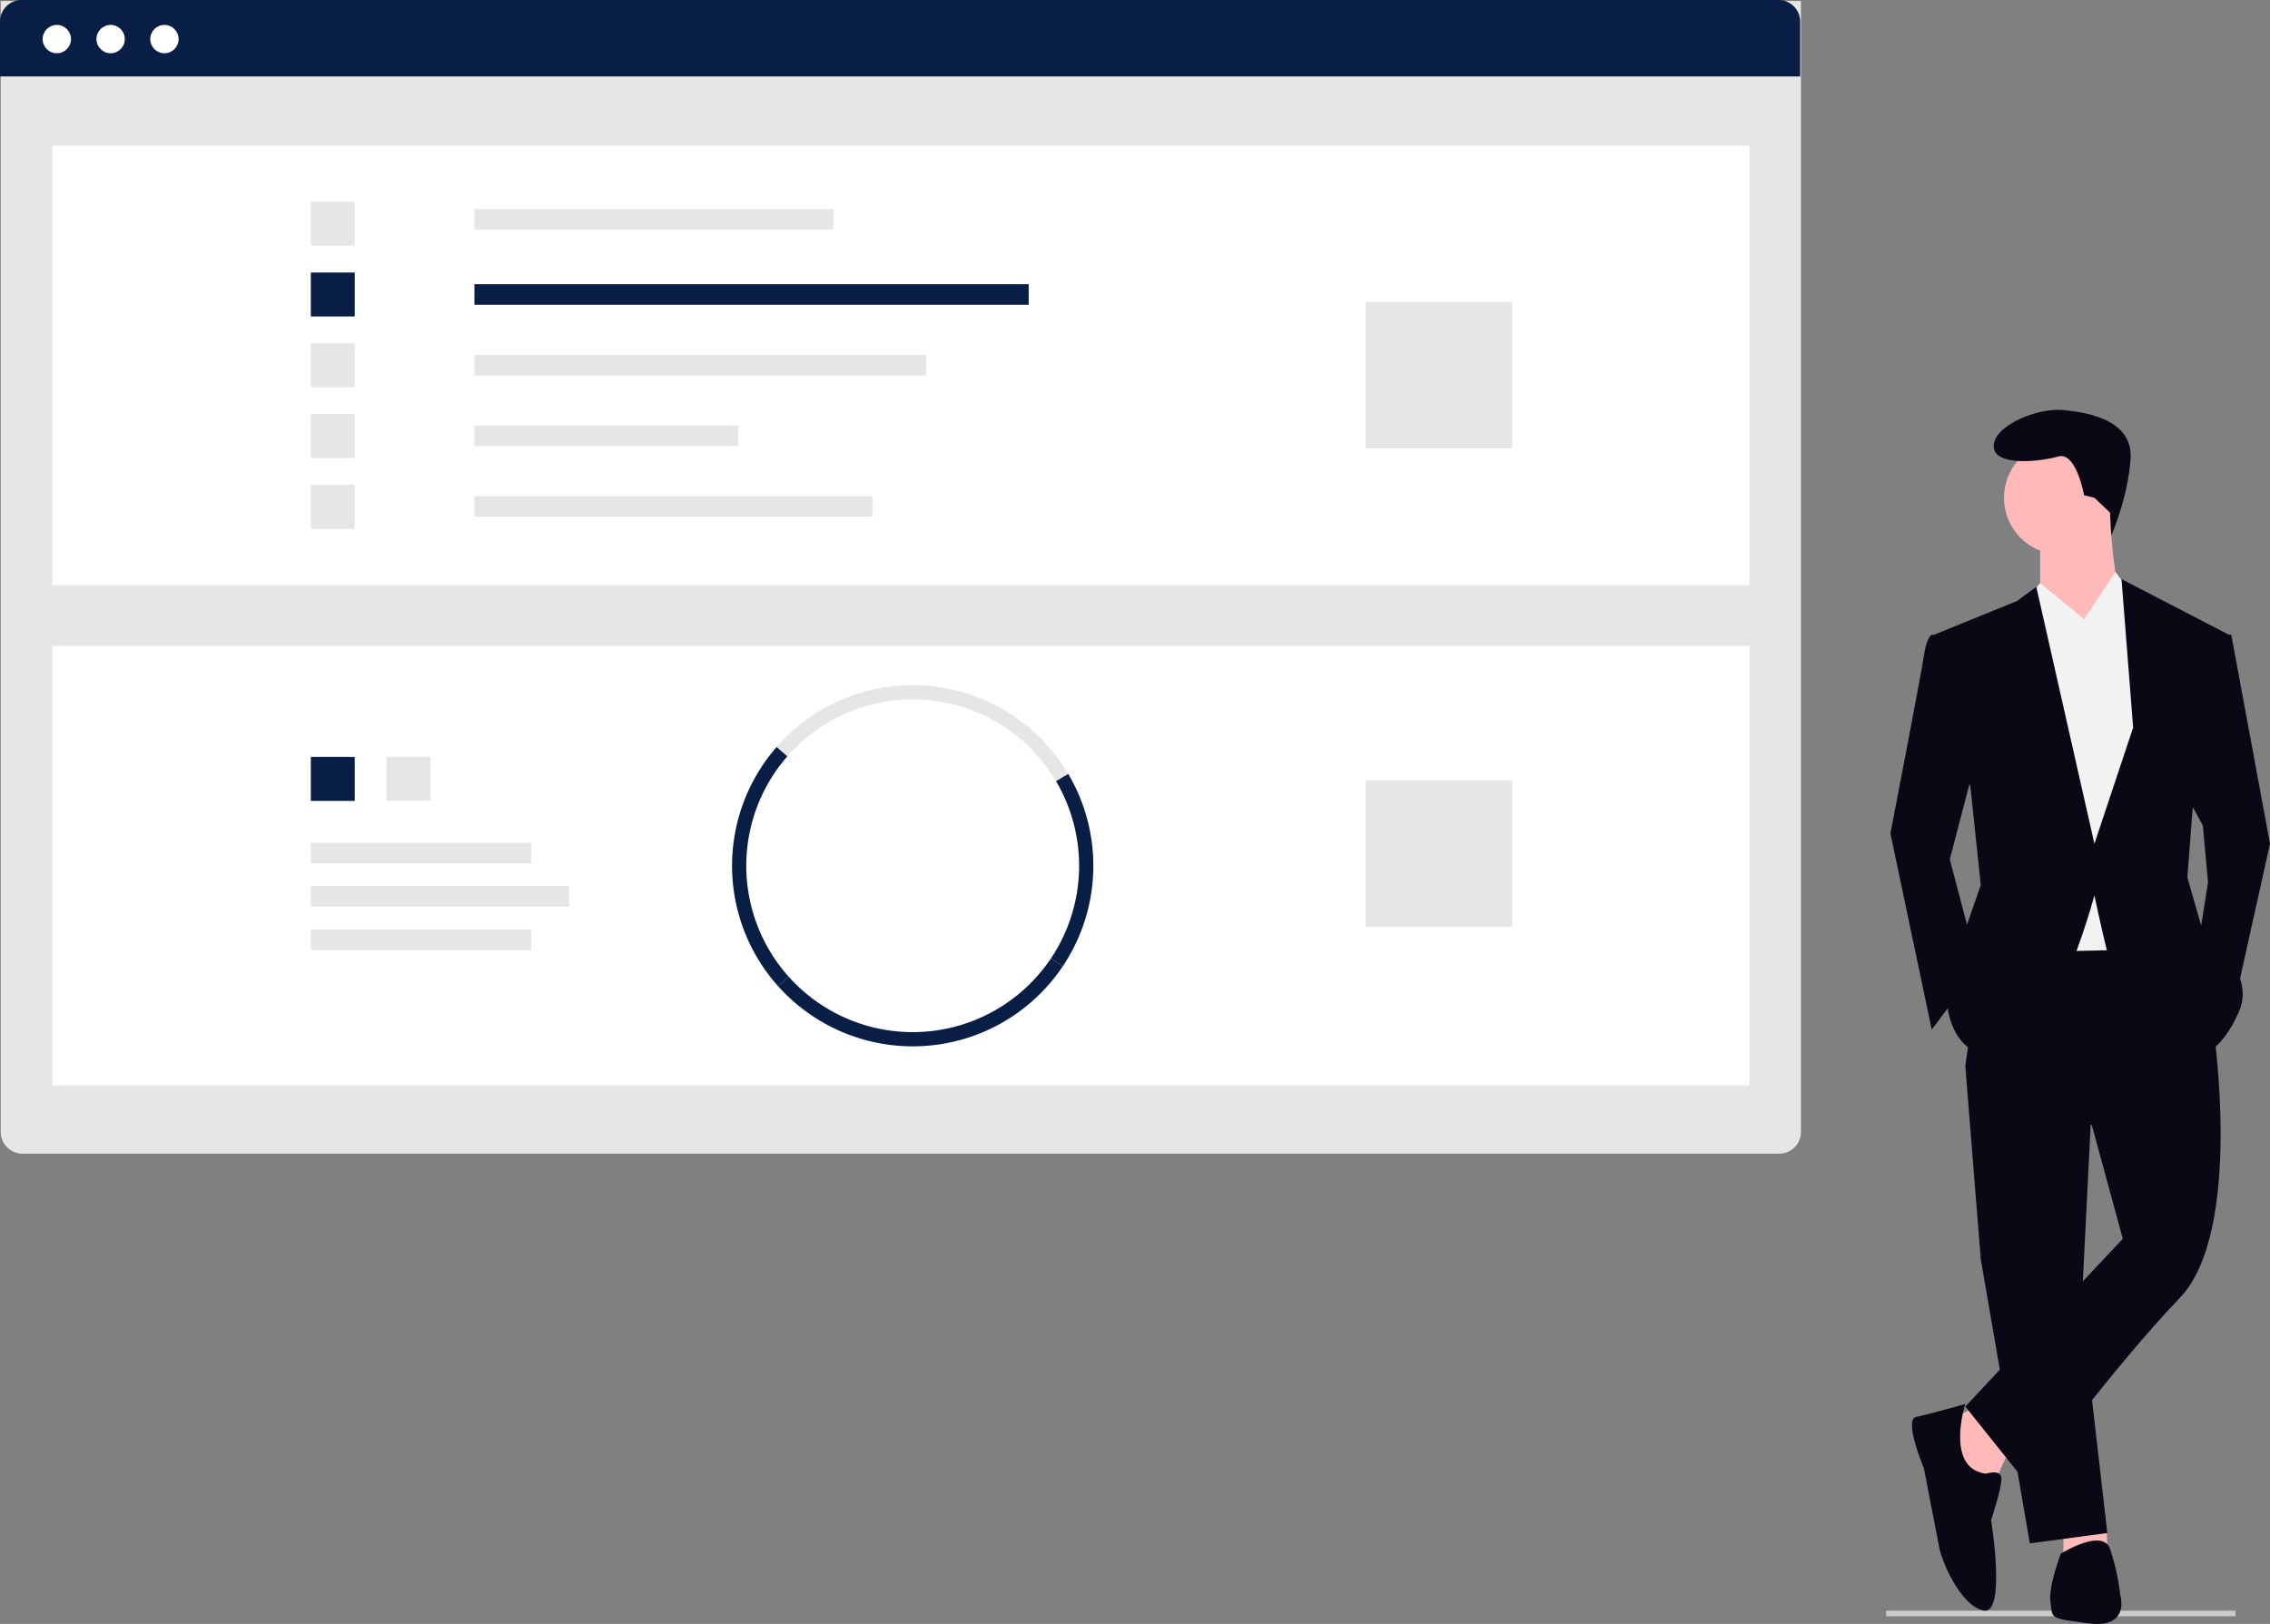 <?xml version="1.0" encoding="utf-8"?>
<svg xmlns="http://www.w3.org/2000/svg" height="599.272" role="img" viewBox="0 0 837.472 599.272" width="837.472">
  <rect x="0" y="0" width="837.472" height="599.272" fill="#808080" stroke="none"/>
  <g data-name="Group 289" id="Group_289" transform="translate(-516.063 -308.541)">
    <path d="M128.877,561.183H0V559.1H128.935Z" data-name="Path 4955" fill="#cbcbcb" id="Path_4955-9432" transform="translate(1211.898 343.824)"/>
    <path d="M783.9,566.059l-5.716,12.385-10.48-.953-6.668-21.912,10.479-5.716Z" data-name="Path 4981" fill="#ffb9b9" id="Path_4981-9433" transform="translate(473.411 277.725)"/>
    <path d="M822.424,597.184l.226,8.631-16.2.953v-10.48Z" data-name="Path 4982" fill="#ffb9b9" id="Path_4982-9434" transform="translate(470.866 275.123)"/>
    <path d="M814.784,429.98l-3.811,76.214,9.527,82.884-28.581,3.811-18.1-104.8L768.1,416.642Z" data-name="Path 4983" fill="#090814" id="Path_4983-9435" transform="translate(473.016 285.191)"/>
    <path d="M1015.622,523.173s11.432,75.262-12.385,100.032S947.029,691.8,947.029,691.8l-22.864-28.581,58.114-61.924-11.432-41.918-46.682-21.912,7.622-52.4,68.593-.953Z" data-name="Path 4984" fill="#090814" id="Path_4984-9436" transform="translate(316.953 164.371)"/>
    <circle cx="20.959" cy="20.959" data-name="Ellipse 851" fill="#ffb9b9" id="Ellipse_851" r="20.959" transform="translate(1255.408 471.285)"/>
    <path d="M979.155,323.643s.953,29.533,5.716,33.344-17.148,20.006-17.148,20.006l-14.29-22.864V333.17Z" data-name="Path 4985" fill="#ffb9b9" id="Path_4985-9437" transform="translate(315.313 173.363)"/>
    <path d="M812.718,241.006l11.566-17.465,6.534,8.891,9.527,26.675-7.622,103.842-44.777.953-5.716-119.086,14.29-17.148Z" data-name="Path 4986" fill="#f2f2f2" id="Path_4986-9438" transform="translate(472.224 296.014)"/>
    <path d="M917.761,373.039l-7.622-.953s-1.905.953-2.858,7.621S894.9,445.443,894.9,445.443l15.243,72.4,17.148-22.864L916.808,454.97l10.48-40.013Z" data-name="Path 4987" fill="#090814" id="Path_4987-9439" transform="translate(318.594 170.648)"/>
    <path d="M865.32,248.1h5.716l14.291,77.167-13.337,60.02-13.338-21.912,3.811-23.817-1.9-20.959-6.669-12.386Z" data-name="Path 4988" fill="#090814" id="Path_4988-9440" transform="translate(468.208 294.637)"/>
    <path d="M930.618,698.564s5.716-1.905,5.716,1.905-3.811,15.243-3.811,15.243,5.716,35.249-2.858,33.344-15.243-18.1-16.2-22.864-5.716-29.533-5.716-29.533-7.621-18.1-2.858-19.054,18.1-4.763,18.1-4.763S915.375,696.658,930.618,698.564Z" data-name="Path 4989" fill="#090814" id="Path_4989-9441" transform="translate(318.121 153.795)"/>
    <path d="M961.273,731.089s15.243-9.527,18.1-1.905a80.049,80.049,0,0,1,3.811,17.148s3.811,12.385-11.432,10.48-13.338-1.905-14.29-7.622S961.273,731.089,961.273,731.089Z" data-name="Path 4990" fill="#090814" id="Path_4990-9442" transform="translate(315.095 150.803)"/>
    <path d="M972.421,316.668l-3.811-.953s-2.858-16.2-9.527-14.29-23.817,3.811-23.817-3.811,16.2-14.29,25.722-13.338,25.722,3.811,24.77,18.1-7.1,28.192-7.1,28.192l-.5-8.473Z" data-name="Path 4991" fill="#090814" id="Path_4991-9443" transform="translate(316.331 175.576)"/>
    <path d="M912.053,370.87l30.486-12.385,7.145-5.24,21.435,94.792,14.29-42.871-4.287-54.779,39.536,20.483-13.338,64.783-1.905,24.77,5.716,20.006s20.006,14.29,13.337,29.533-14.29,16.2-14.29,16.2-32.391-30.486-34.3-38.107-4.763-20.959-4.763-20.959-16.2,60.972-35.249,60.019-19.054-20.959-19.054-20.959l4.763-20.959,7.621-21.912-3.811-36.2Z" data-name="Path 4994" fill="#090814" id="Path_4994-9444" transform="translate(317.632 171.865)"/>
    <path d="M0,0H664.145a0,0,0,0,1,0,0V417.348a8,8,0,0,1-8,8H8a8,8,0,0,1-8-8V0A0,0,0,0,1,0,0Z" data-name="Rectangle 967" fill="#e6e6e6" id="Rectangle_967-9445" transform="translate(516.346 308.918)"/>
    <rect data-name="Rectangle 968" fill="#fff" height="162.146" id="Rectangle_968" transform="translate(535.337 362.268)" width="626.163"/>
    <rect data-name="Rectangle 969" fill="#e6e6e6" height="7.601" id="Rectangle_969" transform="translate(691.089 385.688)" width="132.42"/>
    <rect data-name="Rectangle 970" fill="#081e45" height="7.601" id="Rectangle_970" transform="translate(691.089 413.416)" width="204.485"/>
    <rect data-name="Rectangle 971" fill="#e6e6e6" height="7.601" id="Rectangle_971" transform="translate(691.089 439.539)" width="166.65"/>
    <rect data-name="Rectangle 972" fill="#e6e6e6" height="7.601" id="Rectangle_972" transform="translate(691.089 465.564)" width="97.288"/>
    <rect data-name="Rectangle 973" fill="#e6e6e6" height="7.601" id="Rectangle_973" transform="translate(691.089 491.59)" width="146.833"/>
    <rect data-name="Rectangle 974" fill="#e6e6e6" height="16.215" id="Rectangle_974" transform="translate(630.734 382.986)" width="16.215"/>
    <rect data-name="Rectangle 975" fill="#081e45" height="16.215" id="Rectangle_975" transform="translate(630.734 409.109)" width="16.215"/>
    <rect data-name="Rectangle 976" fill="#e6e6e6" height="16.215" id="Rectangle_976" transform="translate(630.734 435.232)" width="16.215"/>
    <rect data-name="Rectangle 977" fill="#e6e6e6" height="16.215" id="Rectangle_977" transform="translate(630.734 461.355)" width="16.215"/>
    <rect data-name="Rectangle 978" fill="#e6e6e6" height="16.215" id="Rectangle_978" transform="translate(630.734 487.48)" width="16.215"/>
    <rect data-name="Rectangle 979" fill="#e6e6e6" height="54.049" id="Rectangle_979" transform="translate(1019.885 419.918)" width="54.049"/>
    <rect data-name="Rectangle 980" fill="#fff" height="162.146" id="Rectangle_980" transform="translate(535.337 546.934)" width="626.163"/>
    <rect data-name="Rectangle 981" fill="#e6e6e6" height="16.215" id="Rectangle_981" transform="translate(658.66 587.873)" width="16.215"/>
    <rect data-name="Rectangle 982" fill="#081e45" height="16.215" id="Rectangle_982" transform="translate(630.734 587.873)" width="16.215"/>
    <path d="M562.667,427.26a61.4,61.4,0,0,0-99.118-9.156l-3.952-3.453a66.638,66.638,0,0,1,107.586,9.936Z" data-name="Path 4995" fill="#e6e6e6" id="Path_4995-9446" transform="translate(342.989 169.543)"/>
    <path d="M571.147,497.565l-4.355-2.928a61.43,61.43,0,0,0,1.882-65.432l4.516-2.673A66.679,66.679,0,0,1,571.147,497.565Z" data-name="Path 4996" fill="#081e45" id="Path_4996-9447" transform="translate(336.981 167.598)"/>
    <path d="M459.167,504.285a66.633,66.633,0,0,1-.547-88.28l3.952,3.453a61.386,61.386,0,0,0,.5,81.326Z" data-name="Path 4997" fill="#081e45" id="Path_4997-9448" transform="translate(343.966 168.188)"/>
    <path d="M509.828,531.115a66.746,66.746,0,0,1-49.652-22.2l3.909-3.5a61.4,61.4,0,0,0,96.733-6.738l4.355,2.928a66.6,66.6,0,0,1-55.344,29.507Z" data-name="Path 4998" fill="#081e45" id="Path_4998-9449" transform="translate(342.957 163.555)"/>
    <rect data-name="Rectangle 983" fill="#e6e6e6" height="54.049" id="Rectangle_983" transform="translate(1019.885 596.479)" width="54.049"/>
    <path d="M8,0H656.145a8,8,0,0,1,8,8V28.215a0,0,0,0,1,0,0H0a0,0,0,0,1,0,0V8A8,8,0,0,1,8,0Z" data-name="Rectangle 985" fill="#081e45" id="Rectangle_985-9450" transform="translate(516.063 308.541)"/>
    <circle cx="5.229" cy="5.229" data-name="Ellipse 852" fill="#fff" id="Ellipse_852" r="5.229" transform="translate(531.8 317.736)"/>
    <circle cx="5.229" cy="5.229" data-name="Ellipse 853" fill="#fff" id="Ellipse_853" r="5.229" transform="translate(551.649 317.736)"/>
    <circle cx="5.229" cy="5.229" data-name="Ellipse 854" fill="#fff" id="Ellipse_854" r="5.229" transform="translate(571.5 317.736)"/>
    <rect data-name="Rectangle 986" fill="#e6e6e6" height="7.601" id="Rectangle_986" transform="translate(630.734 619.531)" width="81.288"/>
    <rect data-name="Rectangle 987" fill="#e6e6e6" height="7.601" id="Rectangle_987" transform="translate(630.734 635.531)" width="95.288"/>
    <rect data-name="Rectangle 988" fill="#e6e6e6" height="7.601" id="Rectangle_988" transform="translate(630.734 651.531)" width="81.288"/>
  </g>
</svg>